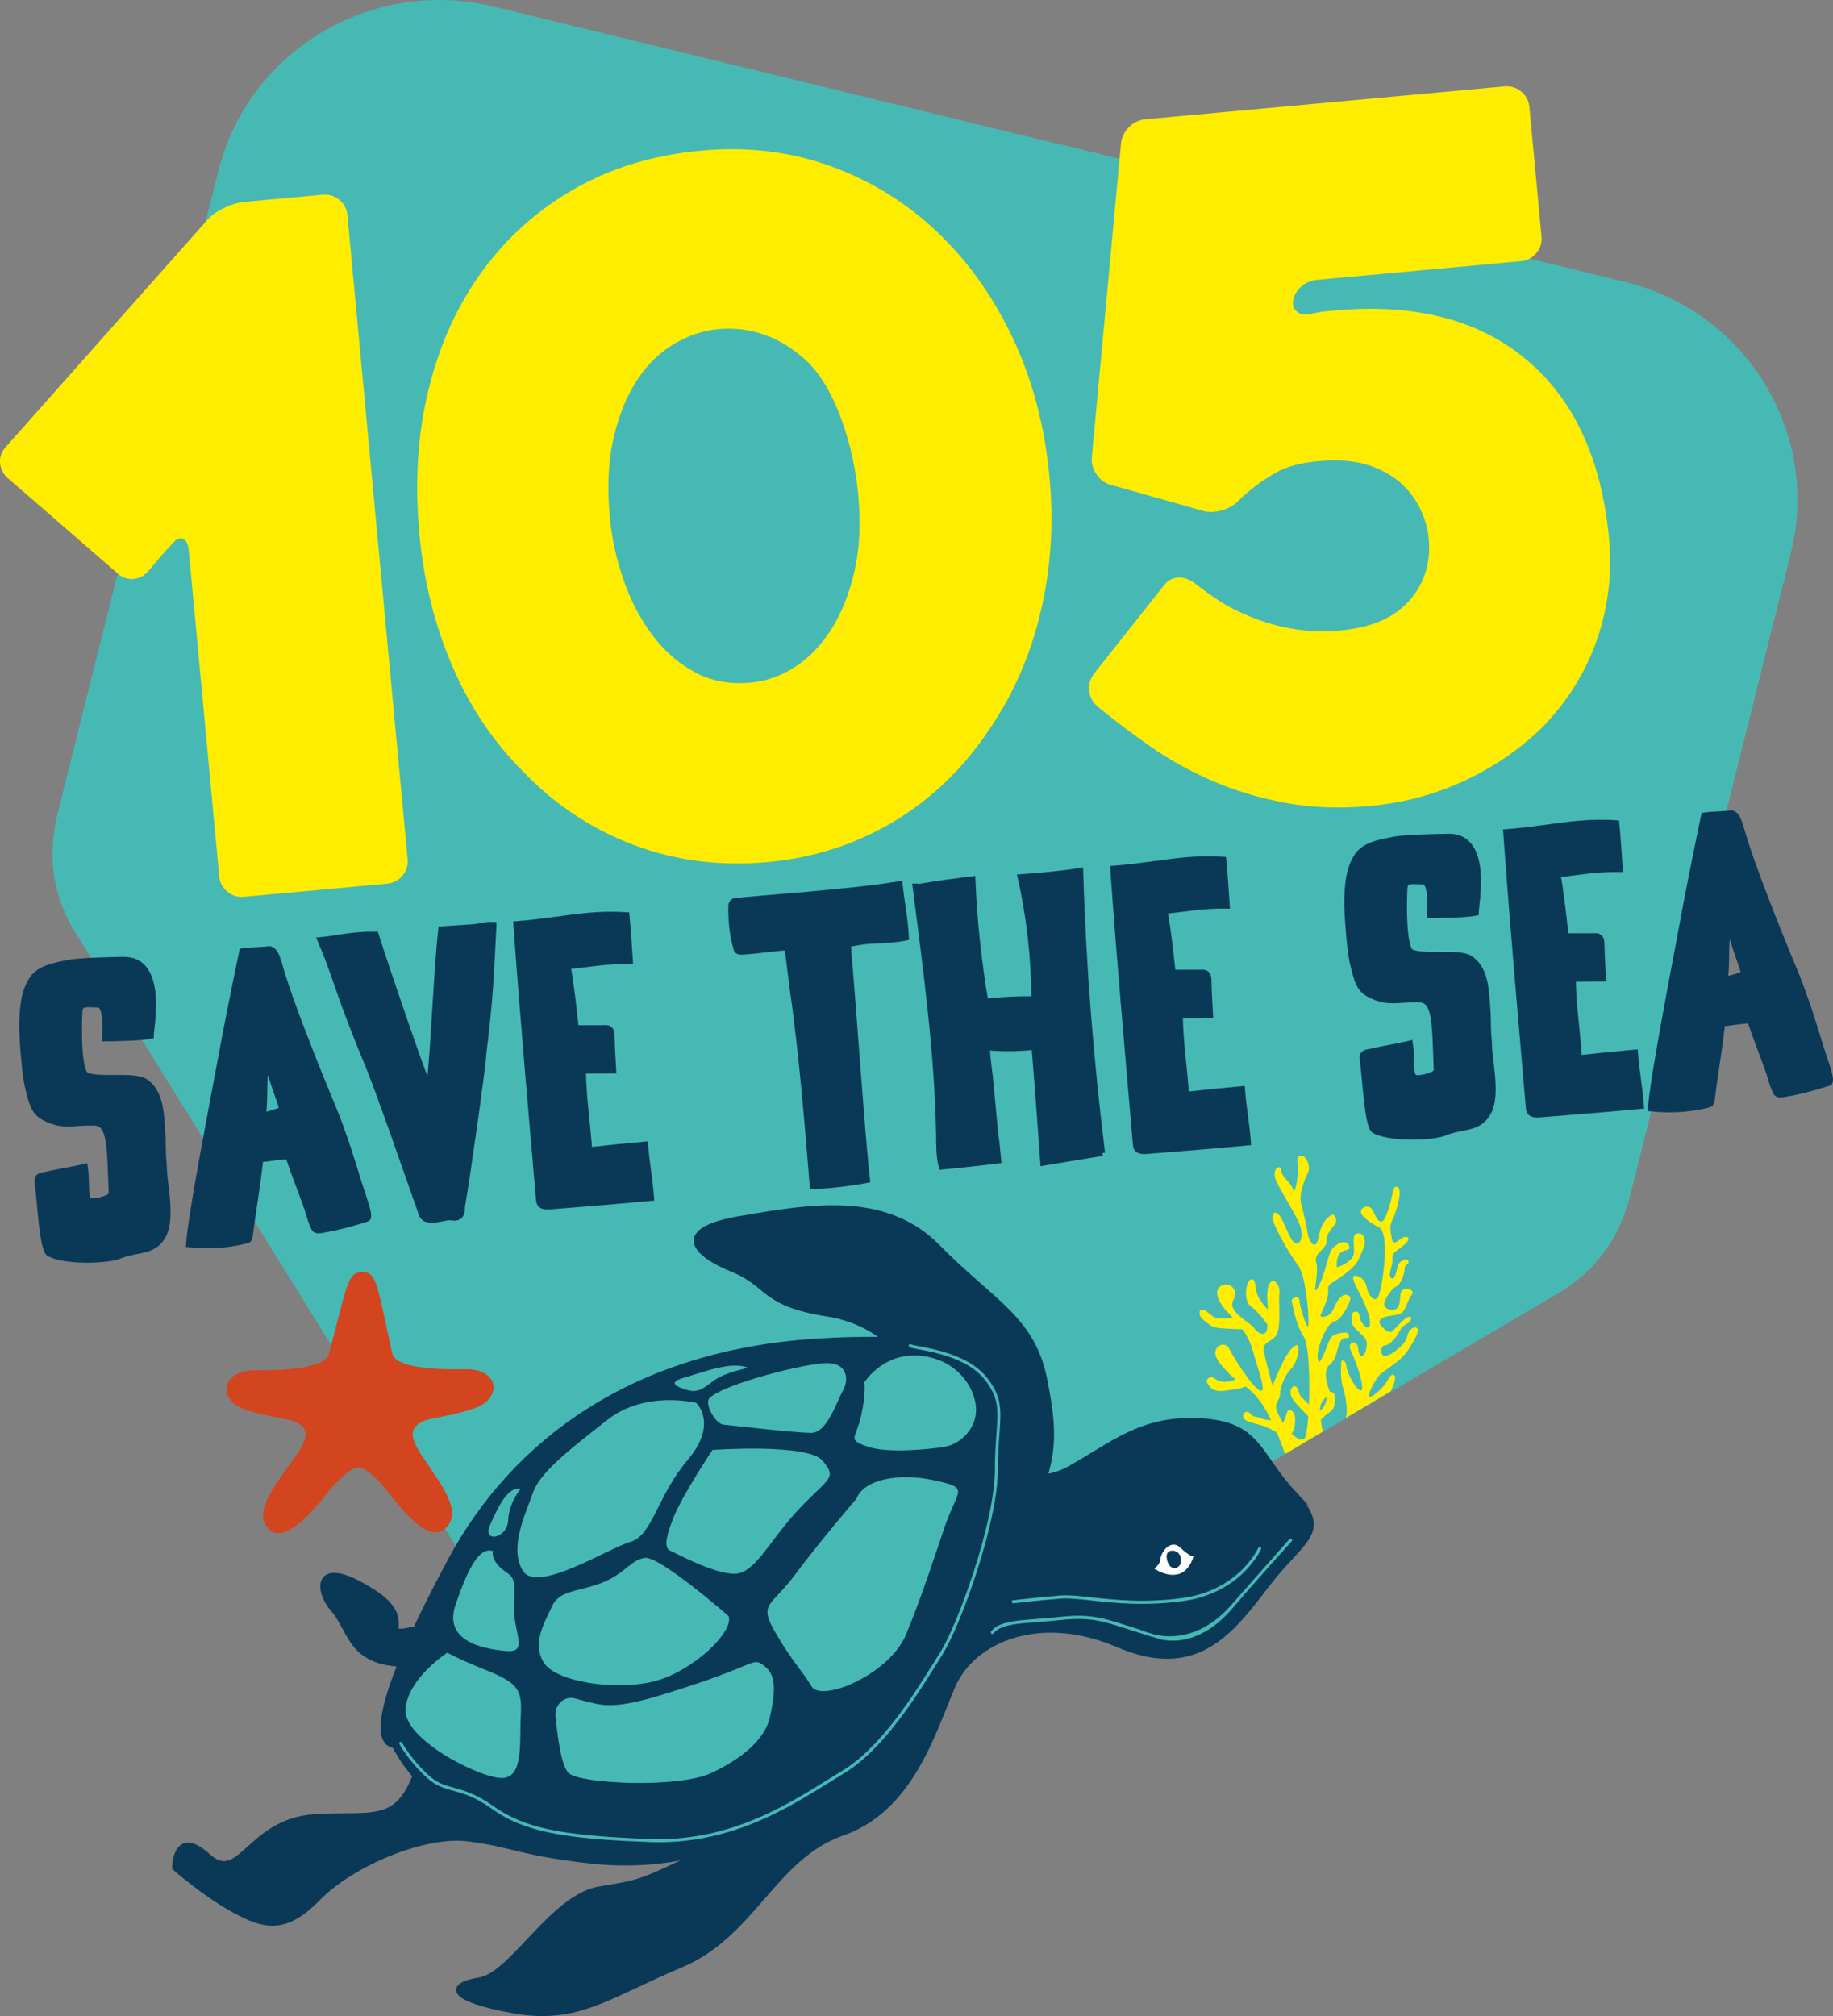 <?xml version="1.0" encoding="UTF-8"?><svg id="Livello_2" xmlns="http://www.w3.org/2000/svg" viewBox="0 0 401.58 441.59"><rect x="0" y="0" width="401.58" height="441.59" fill="#808080" stroke="none"/><defs><style>.cls-1{fill:#0a3958;stroke:#0a3958;stroke-miterlimit:10;stroke-width:1.24px;}.cls-2{fill:#fff;}.cls-3{fill:#ffed00;}.cls-4{fill:#d2451e;}.cls-5{fill:#47b9b4;}</style></defs><g id="Livello_1-2"><path class="cls-5" d="M355.86,61.7l-123.79-30.14-.05,.02L108.23,1.45c-26.77-6.52-53.79,9.59-60.39,35.97L15.82,165.41l-3.1,12.42c-3.85,15.28,2.69,24.6,4.49,27.53l101.67,163.97c5.74,7.85,14.24,13.8,24.54,16.32h.05c10.29,2.5,20.61,1.12,29.43-3.19l167.32-98.5c2.98-1.79,13.15-7.01,16.98-22.31l3.11-12.41,32.02-128c6.6-26.37-9.73-53.03-36.46-59.54Z"/><g><path class="cls-3" d="M76.11,47.14l13.19,141.03c.13,1.37-.25,2.59-1.13,3.63-.88,1.05-2.02,1.64-3.41,1.76l-31.27,2.87c-1.39,.13-2.62-.24-3.68-1.12-1.06-.87-1.66-1.99-1.78-3.36l-6.68-71.44c-.13-1.37-.56-2.2-1.28-2.48s-1.53,.11-2.41,1.15c-1.02,1.07-1.94,2.08-2.76,3.06-.82,.98-1.61,1.91-2.37,2.81-.88,1.05-1.99,1.64-3.31,1.76-1.32,.12-2.52-.32-3.59-1.33L1.81,104.82c-1.06-.87-1.66-1.99-1.79-3.37-.13-1.37,.32-2.59,1.34-3.65L45.31,48.3c.88-1.05,2.13-1.96,3.74-2.73,1.61-.77,3.11-1.22,4.5-1.35l17.1-1.57c1.39-.13,2.62,.25,3.68,1.12,1.06,.87,1.66,1.99,1.78,3.37Z"/><path class="cls-3" d="M114.63,169.03c-6.49-6.47-11.67-14.16-15.51-23.08-3.85-8.92-6.25-18.53-7.22-28.82-1.08-11.53-.4-22.22,2.05-32.06,2.44-9.84,6.4-18.48,11.88-25.9,5.47-7.42,12.24-13.4,20.29-17.95,8.06-4.54,17.23-7.29,27.51-8.23,10.01-.92,19.4,.2,28.17,3.34,8.77,3.14,16.54,7.9,23.31,14.27,6.76,6.37,12.33,14.13,16.69,23.28,4.36,9.15,7.07,19.36,8.12,30.61,.96,10.29,.31,20.18-1.96,29.66-2.27,9.48-5.99,17.99-11.17,25.52-5.65,8.55-12.66,15.32-21.02,20.3-8.37,4.99-17.55,7.94-27.56,8.86-10.42,.96-20.21-.3-29.37-3.75-9.16-3.45-17.23-8.8-24.21-16.05Zm18.97-55.72c.42,4.53,1.4,9.04,2.95,13.54,1.54,4.5,3.6,8.5,6.17,12,2.57,3.5,5.67,6.26,9.29,8.28,3.62,2.02,7.8,2.82,12.52,2.38,3.34-.31,6.52-1.43,9.57-3.37,3.04-1.94,5.69-4.67,7.96-8.2,2.26-3.53,3.97-7.77,5.12-12.72,1.15-4.95,1.43-10.58,.84-16.9-.53-5.63-1.74-11.09-3.64-16.38-1.9-5.29-4.32-9.47-7.27-12.52-5.85-5.55-12.45-8-19.82-7.32-3.2,.29-6.36,1.35-9.48,3.15-3.12,1.81-5.83,4.41-8.1,7.8-2.28,3.39-4.02,7.6-5.23,12.63-1.21,5.03-1.5,10.9-.87,17.63Z"/><path class="cls-3" d="M338.26,158.93c-4.87,4.88-10.6,8.86-17.17,11.96-6.58,3.09-13.55,4.98-20.92,5.65-6.67,.61-12.86,.38-18.57-.69-5.71-1.07-11.01-2.66-15.9-4.77-4.9-2.11-9.4-4.61-13.53-7.48-4.12-2.87-8.01-5.81-11.65-8.8-1.06-.87-1.69-1.99-1.89-3.36-.2-1.36,.14-2.64,1.01-3.83l15.42-19.48c.88-1.05,1.92-1.59,3.11-1.63s2.38,.37,3.58,1.23c1.37,1.12,3.06,2.35,5.08,3.69,2.02,1.34,4.41,2.57,7.18,3.7,2.77,1.13,5.79,2,9.08,2.59,3.28,.6,6.86,.72,10.76,.36,6.67-.61,11.65-2.8,14.95-6.56,3.29-3.76,4.7-8.25,4.21-13.47-.19-2.06-.73-4.09-1.62-6.08-.89-1.99-2.14-3.82-3.77-5.47-1.63-1.65-3.75-3.01-6.38-4.09-2.62-1.07-5.69-1.59-9.19-1.55-5.32,.07-9.51,.98-12.57,2.71-3.06,1.73-5.75,3.74-8.06,6.03-1.02,1.07-2.32,1.81-3.89,2.23-1.57,.42-3.01,.41-4.31-.02l-19.44-5.49c-1.43-.29-2.59-1.04-3.47-2.28-.89-1.23-1.26-2.55-1.11-3.95l6.4-68.69c.15-1.39,.74-2.59,1.77-3.59,1.03-1,2.24-1.56,3.63-1.68l78.6-7.2c1.39-.13,2.62,.25,3.68,1.13,1.06,.88,1.66,2.01,1.79,3.38l2.65,28.36c.13,1.38-.25,2.6-1.13,3.65-.88,1.06-2.02,1.65-3.41,1.77l-44.62,4.09c-1.39,.13-2.57,.64-3.54,1.54-.97,.9-1.54,1.89-1.72,2.98-.18,1.09,.15,1.94,.97,2.55,.83,.6,1.92,.7,3.29,.3,.96-.22,1.86-.38,2.69-.45,.84-.08,1.6-.15,2.29-.21,17.37-1.59,31.31,1.98,41.79,10.71,10.49,8.73,16.55,21.81,18.18,39.24,.71,7.55-.15,14.86-2.57,21.93-2.42,7.07-6.31,13.42-11.68,19.03Z"/></g><g><path class="cls-1" d="M35.46,246.12c.13,1.39,.12,2.33,.2,3.16l.1,4.1c.08,.83,.17,1.76,.2,3.16,.29,4.08,1.82,10.94-.39,14.42-2.11,3.46-5.51,2.56-9.36,4.13-.84,.36-2.28,.59-3.83,.73-4.06,.38-9.45,.04-11.63-1.26-1.54-.88-1.97-11.58-2.52-15.27-.04-.46-.1-1.02,.16-1.42,.26-.31,.74-.44,1.22-.49,.76-.16,1.53-.33,2.2-.48l4.6-.89c.67-.16,1.43-.32,2.2-.48,.56,3.87-.18,7.39,1.3,7.54,1.09,.18,4.52-.61,4.52-1.63-.4-10.42-.2-15.49-3.81-15.52-4.88-.11-6.92,1.02-10.93-1.13-2.56-1.26-2.8-3.85-3.53-6.4-.74-2.64-1.37-11.36-1.33-14.07,.09-3.19,.25-6.56,1.93-9.43,1.58-2.85,5.04-3.36,8.39-4.05,2.4-.41,8.04-.56,11.84-.63,9.24-.2,6.02,15.13,6.07,16.71-1.81,.45-9.11,.57-10.09,.56-.11-1.2,.66-7.44-1.58-7.42-.97,0-1.86-.11-2.54-.04-.87,.08-1.33,.4-1.42,1.53-.18,3.28-.32,13.1,1.52,13.96,2.65,1.25,10.51-.23,12.91,1.42,2.92,1.97,3.38,5.85,3.6,9.19Z"/><path class="cls-1" d="M80.34,266.98c-4.26,1.33-6.64,1.93-10.1,2.52-.48,.05-.87,.08-1.19-.17-.52-.33-1.53-3.78-1.69-4.42-1.6-4.52-2.35-6.23-3.95-10.84-.03-.28-.15-.54-.35-.62-.21-.17-.41-.15-.6-.13-.48,.05-.97,.09-1.45,.14l-2.5,.33c-.48,.04-.87,.08-1.45,.13-.74,6.61-1.59,10.98-2.3,16.84-.07,.29-.24,.58-.32,.78-.18,.11-.47,.23-.66,.25-1.71,.44-3.35,.68-4.99,.84-2.51,.23-4.95,.18-7.41-.06,.38-6.2,4.84-29.12,6.91-40.24,1.35-7.32,2.54-13.31,4.75-23.98,1.34-.22,4.07-.28,5.32-.4,.29-.03,.67-.16,.98,0,.91,.29,1.33,1.65,1.73,2.83,2.56,9.48,11.13,29.97,12.26,32.67,1.54,3.87,2.89,7.86,4.16,11.94,.86,2.91,1.82,5.81,2.78,8.71,.31,1.19,.75,2.73,.08,2.89Zm-20.89-31.12c-.28-.91-.58-2-1.19-2.22-.53,2.66-.12,7.95-.65,10.61-.08,.19,4.01-.93,4.16-1.32,.07-.29-1.49-4.44-2.33-7.07Z"/><path class="cls-1" d="M108.15,202.57c-.55,10.61-.66,15.66-2.21,28.13-.17,3.38-3.63,27.51-4.58,32.93-.2,.95,0,2.05-.62,2.68-.54,.52-1.22,.49-1.92,.36-1.47-.05-3.06,.66-4.53,.51-.3-.06-.68-.03-.99-.19-.83-.49-.97-.94-1.27-2.03-2.51-6.96-9-25.97-11.63-32.17-6.96-16.82-6.64-18.62-10.25-26.88,3.58-.33,6.9-1.3,12.17-1.23,2.37,7.53,10.32,30.7,11.68,33.66,1.03-8.69,1.62-26.02,2.64-34.8,4.07-.28,5.04-.37,7.17-.48,1.16-.11,2.38-.6,4.34-.5Z"/><path class="cls-1" d="M124.42,211.7c.84,4.69,1.3,9.59,1.77,13.47,2.05,0,4,0,6.04,0,1.26-.12,1.69,.31,1.79,1.42,.05,2.61,.21,5.3,.36,7.91-2.24,.02-4.38,.03-6.63,.06,.1,6.25,1,11.58,1.35,17.34,4.44-.5,7.82-.82,12.27-1.23,.3,4.17,1.01,7.56,1.31,11.74-7.44,.69-14.8,1.28-22.15,1.87-.77,.07-1.75,.07-2.2-.54-.23-.35-.26-.72-.29-1-1.7-19.92-3.5-39.93-4.95-60.34,6.1-.47,10.89-1.39,15.72-1.84,2.71-.25,5.43-.32,8.47-.13,.32,3.33,.54,6.77,.76,10.11-5.18-.08-8.52,.61-13.64,1.17Z"/><path class="cls-1" d="M198.5,205.38c-5.26,1.05-6.62,.15-12.73,1.46,1.17,13.34,3.18,42.76,4.22,51.63-3.93,.74-7.98,1.21-11.96,1.39-1.19-14.55-2.37-29.1-4.43-43.58-.38-2.95-.76-5.91-1.12-8.77-.77,.07-1.55,.14-2.42,.22l-4.73,.53c-.77,.07-1.64,.15-2.41,.22-.77,.07-1.56,.05-1.64-.87-.83-2.54-1.21-6.61-1.08-9.33-.03-.37,.41-.88,.79-.92,3.95-.55,24.69-1.82,36.11-3.73,.5,4.25,1.23,7.82,1.4,11.73Z"/><path class="cls-1" d="M241.49,252.57c-3.65,.62-9.22,1.51-12.96,2.14-.61-8.44-1.21-16.88-1.92-25.41-3.47,.42-6.88,.45-10.42,.13,.19,2.04,.39,4.16,.68,6.19l1.18,12.41c.29,2.03,.49,4.16,.68,6.19-3.86,.45-8.58,.99-12.45,1.34-.61-2.28-.55-4.71-.58-7.13-.36-18.18-2.85-36.25-5.16-54.34,.19-.02,.41,.24,1.27,.07,3.36-.59,7.78-1.19,11.26-1.61,.37,9.03,1.31,17.9,2.83,26.82,3.57-.42,7.16-.57,10.68-.53-.07-8.96-1.02-17.93-3.02-26.71,3.78-.26,9.38-.78,13.13-1.41,.6,20.68,2.25,41.26,4.79,61.85Z"/><path class="cls-1" d="M255.18,199.56c.84,4.69,1.3,9.6,1.77,13.47,2.05,0,4,0,6.04,0,1.26-.12,1.69,.31,1.79,1.42,.05,2.61,.21,5.3,.36,7.91-2.24,.02-4.38,.03-6.63,.06,.11,6.25,1,11.58,1.35,17.34,4.44-.5,7.82-.82,12.27-1.23,.3,4.17,1.01,7.56,1.31,11.74-7.44,.69-14.8,1.28-22.15,1.87-.77,.07-1.75,.07-2.2-.54-.23-.35-.26-.72-.29-1-1.7-19.92-3.5-39.93-4.95-60.34,6.1-.47,10.89-1.39,15.72-1.84,2.71-.25,5.43-.32,8.47-.13,.32,3.33,.54,6.77,.76,10.11-5.18-.08-8.52,.61-13.64,1.17Z"/><path class="cls-1" d="M325.77,219.15c.13,1.39,.12,2.33,.2,3.16l.1,4.1c.08,.83,.17,1.76,.2,3.16,.29,4.08,1.82,10.94-.39,14.42-2.11,3.46-5.51,2.56-9.36,4.14-.84,.36-2.28,.59-3.83,.73-4.06,.38-9.45,.04-11.63-1.26-1.54-.88-1.97-11.58-2.52-15.27-.04-.46-.1-1.02,.16-1.42,.26-.3,.74-.44,1.22-.49,.76-.16,1.53-.33,2.2-.49l4.59-.89c.67-.16,1.43-.32,2.2-.49,.56,3.87-.18,7.4,1.3,7.54,1.09,.18,4.52-.61,4.52-1.63-.4-10.42-.2-15.49-3.81-15.52-4.88-.11-6.92,1.01-10.93-1.13-2.56-1.26-2.8-3.85-3.53-6.39-.74-2.64-1.37-11.36-1.34-14.07,.09-3.19,.25-6.56,1.93-9.43,1.58-2.85,5.04-3.36,8.39-4.05,2.4-.41,8.04-.56,11.83-.63,9.25-.2,6.02,15.13,6.07,16.71-1.81,.45-9.11,.56-10.09,.56-.11-1.2,.66-7.44-1.58-7.41-.98,0-1.86-.11-2.54-.04-.87,.08-1.33,.4-1.41,1.53-.18,3.29-.32,13.1,1.52,13.96,2.65,1.25,10.51-.23,12.91,1.42,2.92,1.97,3.38,5.85,3.6,9.19Z"/><path class="cls-1" d="M341.28,191.56c.84,4.69,1.3,9.59,1.77,13.47,2.05,0,4,0,6.04,0,1.26-.12,1.69,.31,1.79,1.42,.05,2.61,.21,5.3,.36,7.91-2.24,.02-4.38,.03-6.63,.05,.11,6.25,1,11.58,1.35,17.34,4.44-.5,7.82-.82,12.27-1.23,.3,4.17,1.01,7.56,1.31,11.74-7.44,.69-14.8,1.28-22.15,1.87-.77,.07-1.75,.07-2.2-.54-.23-.35-.26-.72-.29-1-1.7-19.92-3.5-39.93-4.95-60.34,6.1-.47,10.89-1.39,15.72-1.84,2.71-.25,5.43-.32,8.47-.13,.32,3.33,.54,6.77,.76,10.11-5.18-.08-8.52,.61-13.64,1.17Z"/><path class="cls-1" d="M400.61,237.23c-4.26,1.33-6.64,1.93-10.1,2.52-.48,.05-.87,.08-1.19-.17-.52-.33-1.53-3.78-1.69-4.42-1.6-4.52-2.35-6.23-3.95-10.84-.03-.28-.15-.55-.35-.62-.21-.17-.41-.15-.6-.13-.48,.05-.97,.09-1.45,.14l-2.5,.33c-.48,.04-.87,.08-1.45,.13-.74,6.61-1.59,10.98-2.3,16.84-.07,.29-.24,.58-.32,.78-.18,.11-.46,.23-.66,.25-1.71,.44-3.35,.68-4.99,.84-2.51,.23-4.95,.18-7.41-.06,.39-6.2,4.84-29.12,6.91-40.24,1.35-7.32,2.54-13.31,4.75-23.98,1.34-.22,4.07-.28,5.32-.4,.29-.03,.67-.16,.98,0,.91,.29,1.33,1.65,1.73,2.83,2.56,9.48,11.13,29.97,12.26,32.67,1.54,3.87,2.89,7.86,4.15,11.94,.86,2.91,1.82,5.81,2.78,8.71,.31,1.19,.75,2.73,.08,2.89Zm-20.89-31.12c-.28-.91-.58-2-1.19-2.22-.53,2.66-.12,7.95-.65,10.61-.08,.19,4.01-.93,4.16-1.32,.07-.29-1.49-4.44-2.33-7.07Z"/></g><g><path class="cls-1" d="M283.43,327.17c-8.08-8.66-7.54-15.19-20.47-15.91-12.92-.72-19.23,5.28-28.65,10.48-2.01,1.11-3.83,1.63-5.47,1.77,2.02-6.67,1.91-11.76-.08-21.55-2.69-13.23-11.65-16.85-23.3-28.75-11.65-11.9-28.43-8.78-43.32-6.24-14.89,2.54-9.86,7.71-1.65,11.03,8.21,3.31,6.35,7.51,20.87,9.77,14.52,2.26,22.88,15.08,14.2,20.58-8.68,5.49-55.93,36.8-88.79,44.68-32.86,7.88-12.04,4.14-24.9-4.2-12.86-8.34-12.55-.57-8.88,3.61,3.67,4.18,3.64,10.47,12.53,11.8,8.89,1.34,12.11-1.86,7.61,17.47-4.49,19.33-9.92,15.34-24.27,16.29-14.35,.96-16.2,15.05-23.33,8.58-7.13-6.48-7.22,2.48-7.22,2.48,0,0,6.52,5.78,12.97,9.28,6.45,3.5,11.06,4.91,18.28-2.52,7.22-7.43,23.22-14.47,33.36-13.07,10.14,1.4,10.86,3.03,26.39,4.81,15.54,1.77,26.32-2.42,26.32-2.42-15.12,6.94-13.87,7-24.21,8.67-10.34,1.67-19.18,18.8-26.37,19.94-7.19,1.15-6.51,4.12,7.5,6.63,14.01,2.51,20.69-3.35,36.55-9.99,15.87-6.64,20.43-23.69,35.38-28.9,14.95-5.21,19.75-21.72,24.15-32.09,4.4-10.37,19.25-16.52,36.28-9.2,17.03,7.33,24.65-2.64,32.48-12.92,7.94-10.43,14.1-11.46,6.02-20.12Z"/><g><path class="cls-1" d="M86.48,382.29s11.8,25.83,47.45,20.71c35.66-5.12,61.42-15.79,75.1-49.29,13.68-33.5,12.16-24.75,14.67-38.56,2.52-13.81-5.08-23.91-45.04-21.3-39.96,2.6-66.08,22.17-79.94,47.96-13.86,25.79-17.91,39.77-12.26,40.49Z"/><path class="cls-5" d="M152.53,307.28s-11.14-2.79-19.41,3.69c-8.27,6.48-14.83,11.52-16.37,16.02-1.54,4.5-5.3,11.95-2.21,17.05,3.1,5.09,18.61-4.87,23.53-6.3,4.93-1.43,5.85-10.02,12.6-17.97,6.75-7.95,1.86-12.49,1.86-12.49Z"/><path class="cls-5" d="M156.1,317.59s-6.58,9.83-8.61,14.97c-2.03,5.14-1.75,6.67-.57,7.15,1.18,.48,10.87,5.81,14.94,4.89,4.06-.91,7.24-7.86,13.51-14.41,6.26-6.55,8.08-6.38,4.85-10.24-3.23-3.86-24.11-2.36-24.11-2.36Z"/><path class="cls-5" d="M155.42,306.26c-1.13,1.19,1.29,5.63,3.11,5.79,1.82,.17,15.72,1.81,19.21,1.8,3.49-.01,5.56-6.84,6.88-9.14,1.32-2.3,1.26-6.02-3.26-6.14-4.51-.12-23.01,4.61-25.94,7.69Z"/><path class="cls-5" d="M163.88,299.62s-5.32,1-7.83,3.02c-2.51,2.03-3.68,2.37-5.59,1.8-1.91-.57-4.43-1.59-.73-2.63,3.71-1.04,10.6-3.83,14.15-2.19Z"/><path class="cls-5" d="M159.63,353.99s-15.25-13.37-18.46-12.75c-3.21,.61-4.47,3.71-9.73,5.61-5.26,1.91-8.92,1.49-10.55,5.07-1.63,3.58-4.34,8-1.78,12.22,2.56,4.21,15.48,6.25,24,4.18,8.52-2.07,17.74-10.86,16.52-14.33Z"/><path class="cls-5" d="M108.04,339.74s-.69,1.42,1.57,3.6c2.26,2.18,3.47,.98,3.01,7.58-.46,6.6,3.58,11.2-1.86,10.7-5.44-.5-13.62-2.32-10.95-10.14,2.68-7.82,5.17-12.76,8.22-11.74Z"/><path class="cls-5" d="M98.02,361.99s1.63,1.08,8.67,3.92c7.04,2.84,7.71,4.38,7.4,9.98-.31,5.6,.73,13.65-4.24,13.56-4.97-.1-21.7-8.55-21.01-15.27,.7-6.72,9.18-12.2,9.18-12.2Z"/><path class="cls-5" d="M126.02,372.03c-2.34-.67-4.55,1.32-4.31,3.88,.44,4.73,1.32,11.08,2.91,12.5,2.61,2.33,23.91,3.29,31.03,.02,7.13-3.27,12.03-7.65,13.03-12.34,1-4.68,1.64-8.88-1.03-11.02-2.67-2.14-1.52-.83-14.42,3.51-12.9,4.34-18.14,5.61-22.8,4.58-1.55-.34-3.07-.75-4.42-1.13Z"/><path class="cls-5" d="M187.68,328.2s-8.35,9.78-13.56,16.79c-5.21,7.02-8.08,6.07-4.16,12.74,3.92,6.67,5.67,8.01,7.83,11.64,2.16,3.63,17.12-2.63,20.71-11.36,3.59-8.73,5.71-15.51,8.51-23.7,2.81-8.2,5.65-8.32-2.36-10.07-8.01-1.75-15.4-.07-16.98,3.96Z"/><path class="cls-5" d="M189.36,302.8s.42,2.29-.71,7.35c-1.13,5.06-3.14,5.09,1.32,6.68,4.46,1.59,13.61,.62,17,.07,3.39-.54,7.93-4.43,6.64-10.04-1.28-5.61-6.57-10.07-13.62-9.95-7.05,.12-10.63,5.89-10.63,5.89Z"/><path class="cls-5" d="M114.11,326.08s-2.62,2.97-2.78,6.94c-.16,3.97-5.75,5.1-3.93,.96,1.82-4.14,3.88-8.4,6.71-7.89Z"/></g></g><path class="cls-5" d="M157.73,273.27h0Zm.03-.02h0Z"/><path class="cls-5" d="M87.5,362.11h0Z"/><path class="cls-5" d="M270.07,352.22c5.28-6.21,12.86-14.56,12.93-14.65,.11-.14,.09-.35-.05-.48-.14-.12-.35-.11-.46,.03-.07,.09-7.52,8.51-12.89,14.6-7.81,8.86-16.16,6.37-16.16,6.37-1.46-.2-2.81-.85-4.16-1.28-6.81-2.13-9.71-3.43-16.61-2.69-1.97,.21-3.77,.35-5.36,.47-5.12,.39-8.5,.65-10.18,2.74-.11,.14-.09,.35,.05,.48,.03,.03,.06,.05,.1,.06,.13,.05,.28,.02,.36-.09,1.51-1.88,4.79-2.13,9.74-2.51,1.59-.12,3.4-.26,5.37-.47,6.77-.72,9.6,.56,16.34,2.67,1.36,.42,2.74,.92,4.17,1.28,0,0,8.19,3.58,16.79-6.52Z"/><path class="cls-5" d="M221.87,351.15c-.11-.04-.2-.15-.22-.27-.03-.19,.09-.35,.27-.37,.06,0,5.62-.67,10.51-1.04,1.76-.13,3.94,.11,6.69,.41,4.91,.54,11.63,1.28,19.91,.15,12.48-1.71,16.61-10.92,16.65-11.01,.07-.17,.26-.24,.43-.15,.17,.08,.24,.28,.17,.45-.04,.1-4.31,9.63-17.14,11.38-8.36,1.14-15.13,.4-20.07-.14-2.72-.3-4.88-.54-6.58-.41-4.88,.37-10.43,1.03-10.48,1.04-.06,0-.11,0-.16-.02Z"/><path class="cls-5" d="M113.73,399.46c-2.24-.9-4.18-1.99-6.04-3.32-3.64-2.59-6.17-3.29-8.39-3.9-2.01-.55-3.74-1.03-5.69-2.78-3.97-3.57-6.01-7.28-6.1-7.44-.09-.17-.04-.37,.12-.45,.16-.08,.36-.02,.45,.15,.02,.04,2.07,3.76,5.94,7.24,1.82,1.63,3.4,2.07,5.41,2.62,2.17,.6,4.87,1.34,8.61,4,6.79,4.83,14.83,6.52,34.42,7.23,17.02,.61,29.57-7.19,38.73-12.89,1.16-.72,2.26-1.41,3.32-2.04,8.43-5.07,15.6-16.56,19.88-23.42,.54-.86,1.05-1.68,1.5-2.38,3.97-6.21,12.06-28.7,12.07-40.1,0-3.25,.19-5.87,.35-7.97,.39-5.31,.59-7.97-2.79-12.07-3.59-4.36-10.73-5.72-14.15-6.37-1.53-.29-1.98-.38-2.18-.61-.12-.14-.12-.35,.01-.48,.12-.11,.32-.11,.44,.01,.17,.1,1.01,.26,1.81,.41,3.51,.67,10.8,2.05,14.56,6.61,3.56,4.32,3.34,7.25,2.95,12.57-.15,2.09-.35,4.69-.35,7.92,0,11.51-8.17,34.2-12.17,40.46-.45,.7-.96,1.51-1.49,2.38-4.31,6.91-11.53,18.47-20.09,23.62-1.06,.64-2.15,1.32-3.31,2.04-9.23,5.74-21.87,13.6-39.08,12.98-14.43-.52-22.66-1.58-28.74-4.03Zm85.93-104.93h0Zm-.03-.03h0Z"/><path class="cls-1" d="M254.2,341.68c.57-2.05,2.21-4.95,4.35-2.72,2.14,2.23,2.94,1.95,2.94,1.95-2.26,7.11-9.63,2.16-9.63,2.16,0,0,1.77,.67,2.34-1.38Z"/><path class="cls-2" d="M252.86,343.58s6.37,4.44,8.63-2.67c0,0-.7,.18-2.94-1.95-1.87-1.78-4.15,.58-4.35,2.72-.1,1.05-1.34,1.9-1.34,1.9Z"/><path class="cls-1" d="M256.97,340.27c-.4-.05-.75,.12-.76,.56,0,.07,0,.14,0,.21,.06,.95,.63,2.16,1.39,1.76,.82-.42,.45-1.5,.45-1.5-.05-.6-.6-.98-1.09-1.03Zm-.23,1.79c0-.08,.02-.14,.07-.15s.1,.05,.11,.13c0,.08-.02,.14-.07,.15s-.1-.05-.11-.13Zm-.37-.6c-.02-.17,.04-.32,.14-.33,.1-.01,.2,.11,.22,.28,.02,.17-.04,.32-.14,.33-.1,.01-.2-.11-.22-.28Z"/><path class="cls-4" d="M101.74,299.9c-7.82,.18-15.18-.63-15.79-3.38-3.41-15.34-3.38-17.9-6.59-17.88-3.21,.02-3.28,2.58-7.29,17.95-.72,2.76-8.11,3.65-15.92,3.54-7.81-.1-8.48,6.48-2.69,8.53,4.87,1.73,10.2,2.1,11.53,2.89,2.01,1.2,3.31,2.46-.41,7.67-4.76,6.67-9.05,12-5.85,15.52,2.3,2.54,6.12,.81,12.66-7.33,5.25-6.53,7.11-5.9,7.14-5.89,.03-.01,1.92-.66,6.91,5.82,6.23,8.08,9.98,9.76,12.38,7.2,3.33-3.55-.75-8.84-5.24-15.46-3.51-5.17-2.17-6.45-.11-7.67,1.36-.81,6.7-1.23,11.64-3,5.87-2.11,5.46-8.69-2.35-8.51Z"/><g><path class="cls-3" d="M281.5,318.5l8.37-4.97c-.23-.61-.39-1.49-.51-2.5,.57-.6,1.4-1.41,2.04-1.79,1.07-.63,1.18-2.49,1.06-3.23-.12-.74-.18-1.1-1.08-1.12-.66-1.48-1.6-4.83-.12-5.91,1.48-1.09,1.61-3.39,2.33-5,.73-1.61,2.04-.33,1.97-1.37-.07-1.05-1.56-.77-2.99-.31-1.43,.46-1.65,2.42-2.47,4.16-.82,1.74-1.18,2.49-1.41,1.03-.23-1.46,.7-3.91,1.24-5.06s1.23-2.59,2.52-3.03c1.3-.44,2.35-2.39,3.03-3.83,.68-1.44,.28-1.79-.53-1.94-.91-.17-2.02,1.09-2.8,3.05-.78,1.97-3.21,2.14-2.81,1.28,.4-.85,1.84-3.89,1.64-5.3-.2-1.4,.73-1.53,2.26-2.61,1.53-1.07,3.59-2.52,4.32-4.05,.72-1.53,1.58-3.35,1.46-4.13-.13-.79-.3-1.87-1.71-1.69-1.41,.19-.28,3.39-.83,4.87-.55,1.48-3.58,2.63-3.59,2.52-.02-.11-.29-1.8,.62-2.98,.9-1.18,2.5-.4,2.05-1.69-.55-1.61-2.8-.57-3.83,.83-.77,1.03-1.35,5.25-2.93,8.16-1.58,2.91,.28-3.23-.43-5.32-.72-2.09,2.38-3.03,2.24-4.7s1.43-3.02,1.97-3.91c.54-.89-.36-2.19-.86-1.84-.5,.35-2.12,1.02-2.88,4.98-.65,3.39-2.13,.36-2.29-.65-.16-1.01-.84-4.42-1.47-6.66-.63-2.24,.76-5.46,1.48-6.95,.72-1.5-.61-3.82-1.41-3.69-.8,.13-1.07,.17-.8,1.84,.27,1.67-.62,7.25-1.07,5.58-.45-1.67-2.58-2.71-2.57-4.19,0-1.47-1.98-.6-1.35,1.6,.63,2.2,4.91,8.42,5.55,10.74,.64,2.31-.09,4.3-1.32,3.46-1.23-.84-2.34-4.97-3.36-6.05-1.02-1.08-1.42-.28-1.44,.63-.02,1.23,3.48,7.67,5.55,10.33,2.07,2.66,2.65,13.96,2.16,13.47-.49-.5-1.78-4.3-1.82-5.68-.05-1.38-1.77-.53-1.68,.03,.09,.56,.81,5.05,2.63,7.87,1.11,1.72,1.37,9.08,1.14,14.89-.51-.53-1.1-1.11-1.5-1.48-.85-.78-.63-1.74-1.2-2.34-.57-.6-1.45,.08-1.33,1.36,.12,1.29,1.92,2.95,2.61,3.68,.42,.44,.93,.98,1.27,1.34-.18,2.49-.45,4.35-.79,4.78-.57,.73-1.71,.17-2.89-1.02,.81-.74,.82-2.75,.79-3.38-.05-.97-.32-1.37-1.04-1.77-.72-.39-.85,1.21-1.22,1.98-.12,.25-.24,.57-.35,.88-.49-.75-.93-1.56-1.27-2.36-.92-2.16,.51-2.36,.57-3.84,.08-1.85,1.07-4.35,2.49-5.73,1.42-1.38,2.52-6.54,.41-4.72-2.31,1.99-4.42,8.92-4.6,8.25-.19-.66-1.41-5.15-1.84-7.36-.44-2.22,2.23-1.95,2.98-4.01,.79-2.17,.19-7.47,.43-8.68,.24-1.21-1.03-3.72-2.11-2.17-.72,1.04-.6,3.37-.39,5.78-.1-.11-.21-.22-.33-.35-.92-.96-2.06-2.61-2.26-3.88-.2-1.27-.25-2.81-1.22-2.34-.96,.47-1.15,3.18-.91,4.11,.23,.93,.35,1.35,1.49,2.16,1.13,.82,3.1,3.55,3.1,3.55,.16,3.25-2.12,1.97-2.97,.73-.85-1.25-5.81-3.51-4.53-5.97,1.28-2.46-.63-3.9-2.22-3.4-2.06,.65-1.54,3.26,.94,5.87,.41,.43,.8,.84,1.18,1.26h0s-2.5,.4-3.54,.13c-1.05-.27-1.99-1.6-2.75-1.8s-1,0-.94,.95c.06,.94,2.19,2.31,2.9,2.73,.61,.36,4.66,.51,6.46,.54,.99,1.37,1.79,2.88,2.3,4.79,1.01,3.75,3.36,9.75,1.39,8.55-1.97-1.21-5.86-7.58-6.58-9.07-.71-1.5-2.63-.96-2.99,.48-.36,1.44,1.07,3,3.01,5.03,.44,.46,.91,.84,1.4,1.21-.82,.32-2.17,.73-3.14,.48-.74-.19-1.2-.46-1.47-.69-.35-.29-.91-.36-1.32-.09-.84,.55-.18,1.55,.64,2.27,1.03,.9,2.83,.56,4.95,.22,1.45-.23,2.19-.5,2.51-.64,1.16,.88,2.4,2.03,3.69,3.98,.68,1.03,1.32,2.2,1.91,3.38-.46,.06-1.31,0-2.8-.59-.55-.21-1.11,.05-1.77-.82-.26-.35-.76-.53-1.18-.28-.55,.34-.44,1.09-.2,1.39,.53,.67,1.96,.93,3.79,1.44,1.18,.34,2.59,1.08,3.39,1.54,.91,2.14,1.56,4,1.82,4.79Zm9.2-12.62c-.05,.39-.1,.89-.3,1.45-.26,.74-.77,1.34-1.21,1.75-.11-1.69,.82-2.59,1.51-3.2Z"/><path class="cls-3" d="M293.88,298.01s0,.01,0,.01c0-.01,0-.02,0-.01Z"/><path class="cls-3" d="M302.03,268.74c2.78,1.4,.65,14.32-.16,15.47-.82,1.15-2.2-.67-2.45-2.24-.25-1.57-1.39-2.39-2.41-2.53-1.03-.14-.53,1.24,.64,3.43,1.17,2.19,2.87,5.99,2.46,7.44-.41,1.45-2.01-.61-2.16-1.58-.16-.97-.23-1.42-1.05-1.44-.82-.02-.87,1.37-.69,2.5,.18,1.13,2.08,2.19,2.93,3.51,.85,1.32-.31,4.35-1.06,3.62-.75-.72-.35-2.17-.98-2.68-.63-.51-1.94,.12-1.16,1.6,.79,1.49,2.99,7.45,2.4,8.57-.59,1.11-3.21-3.37-3.34-5.07-.13-1.59-1.04-1.28-1.11-1.31,0,.23-.41,3.41,.28,5.7,.83,2.76,1.1,5.09,.71,6.83l9.8-5.82c.59-1.25,1.25-2.78,.85-3.39-.44-.67-1.17,.19-1.65,1.2-.48,1.02-3.04,3.52-3.81,3.41-.77-.11,1.42-4.37,2.63-5.22,1.21-.85,3.19-2.24,4.38-3.34,1.19-1.1,2.56-3.46,3.02-4.42,.46-.96,.9-1.89,.21-2.16-.68-.27-1.68,.35-2.05,2.02-.37,1.67-3.29,3.9-4.62,4.19-1.32,.29-1.37-2.31-.27-2.33,1.1-.02,2.7-1.89,3.34-3.3,.65-1.41,1.95-1.32,2.33-2.21,.35-.81-.17-1.05-1.07-.44-.91,.61-2.59,2.64-3.1,2.95s-1.99-.6-2.52-1.69c-.52-1.08,.74-1.56,1.81-1.73,1.07-.17,2.58-.3,3.12-.88,.81-.89,1.46-3.32,1.84-3.58,.38-.27,.88-1.45-1.04-1.49-1.92-.04-.91,2.56-1.78,3.93-.87,1.37-3.02,.48-3.05-.54-.03-1.03,1.67-3.53,2.61-3.91,.94-.38,1.8-2.53,1.88-3.89,.08-1.36,.84-.59,.84-1.56,0-.97-1.66-.28-2.07,.36-.56,.88-.68,3.72-1.67,3.26-.98-.46,.42-3.06,.22-4.2-.2-1.14,.87-1.84,1.38-2.2,.51-.36,1.98-1.39,2.09-2.1,.11-.72-.82-.86-2.11,.19-1.29,1.05-1.42,.23-1.66-1.27-.24-1.5-.32-2.02,.37-3.36s1.67-4.95,1.49-6.19c-.18-1.24-1.23-1.29-1.46,.12-.23,1.42-1.49,6.61-2.5,6.6-1,0-1.32-1.38-1.95-2.51-.64-1.13-1.97-.91-2.47-.06-.5,.85,1.02,2.37,3.79,3.77Z"/></g></g></svg>